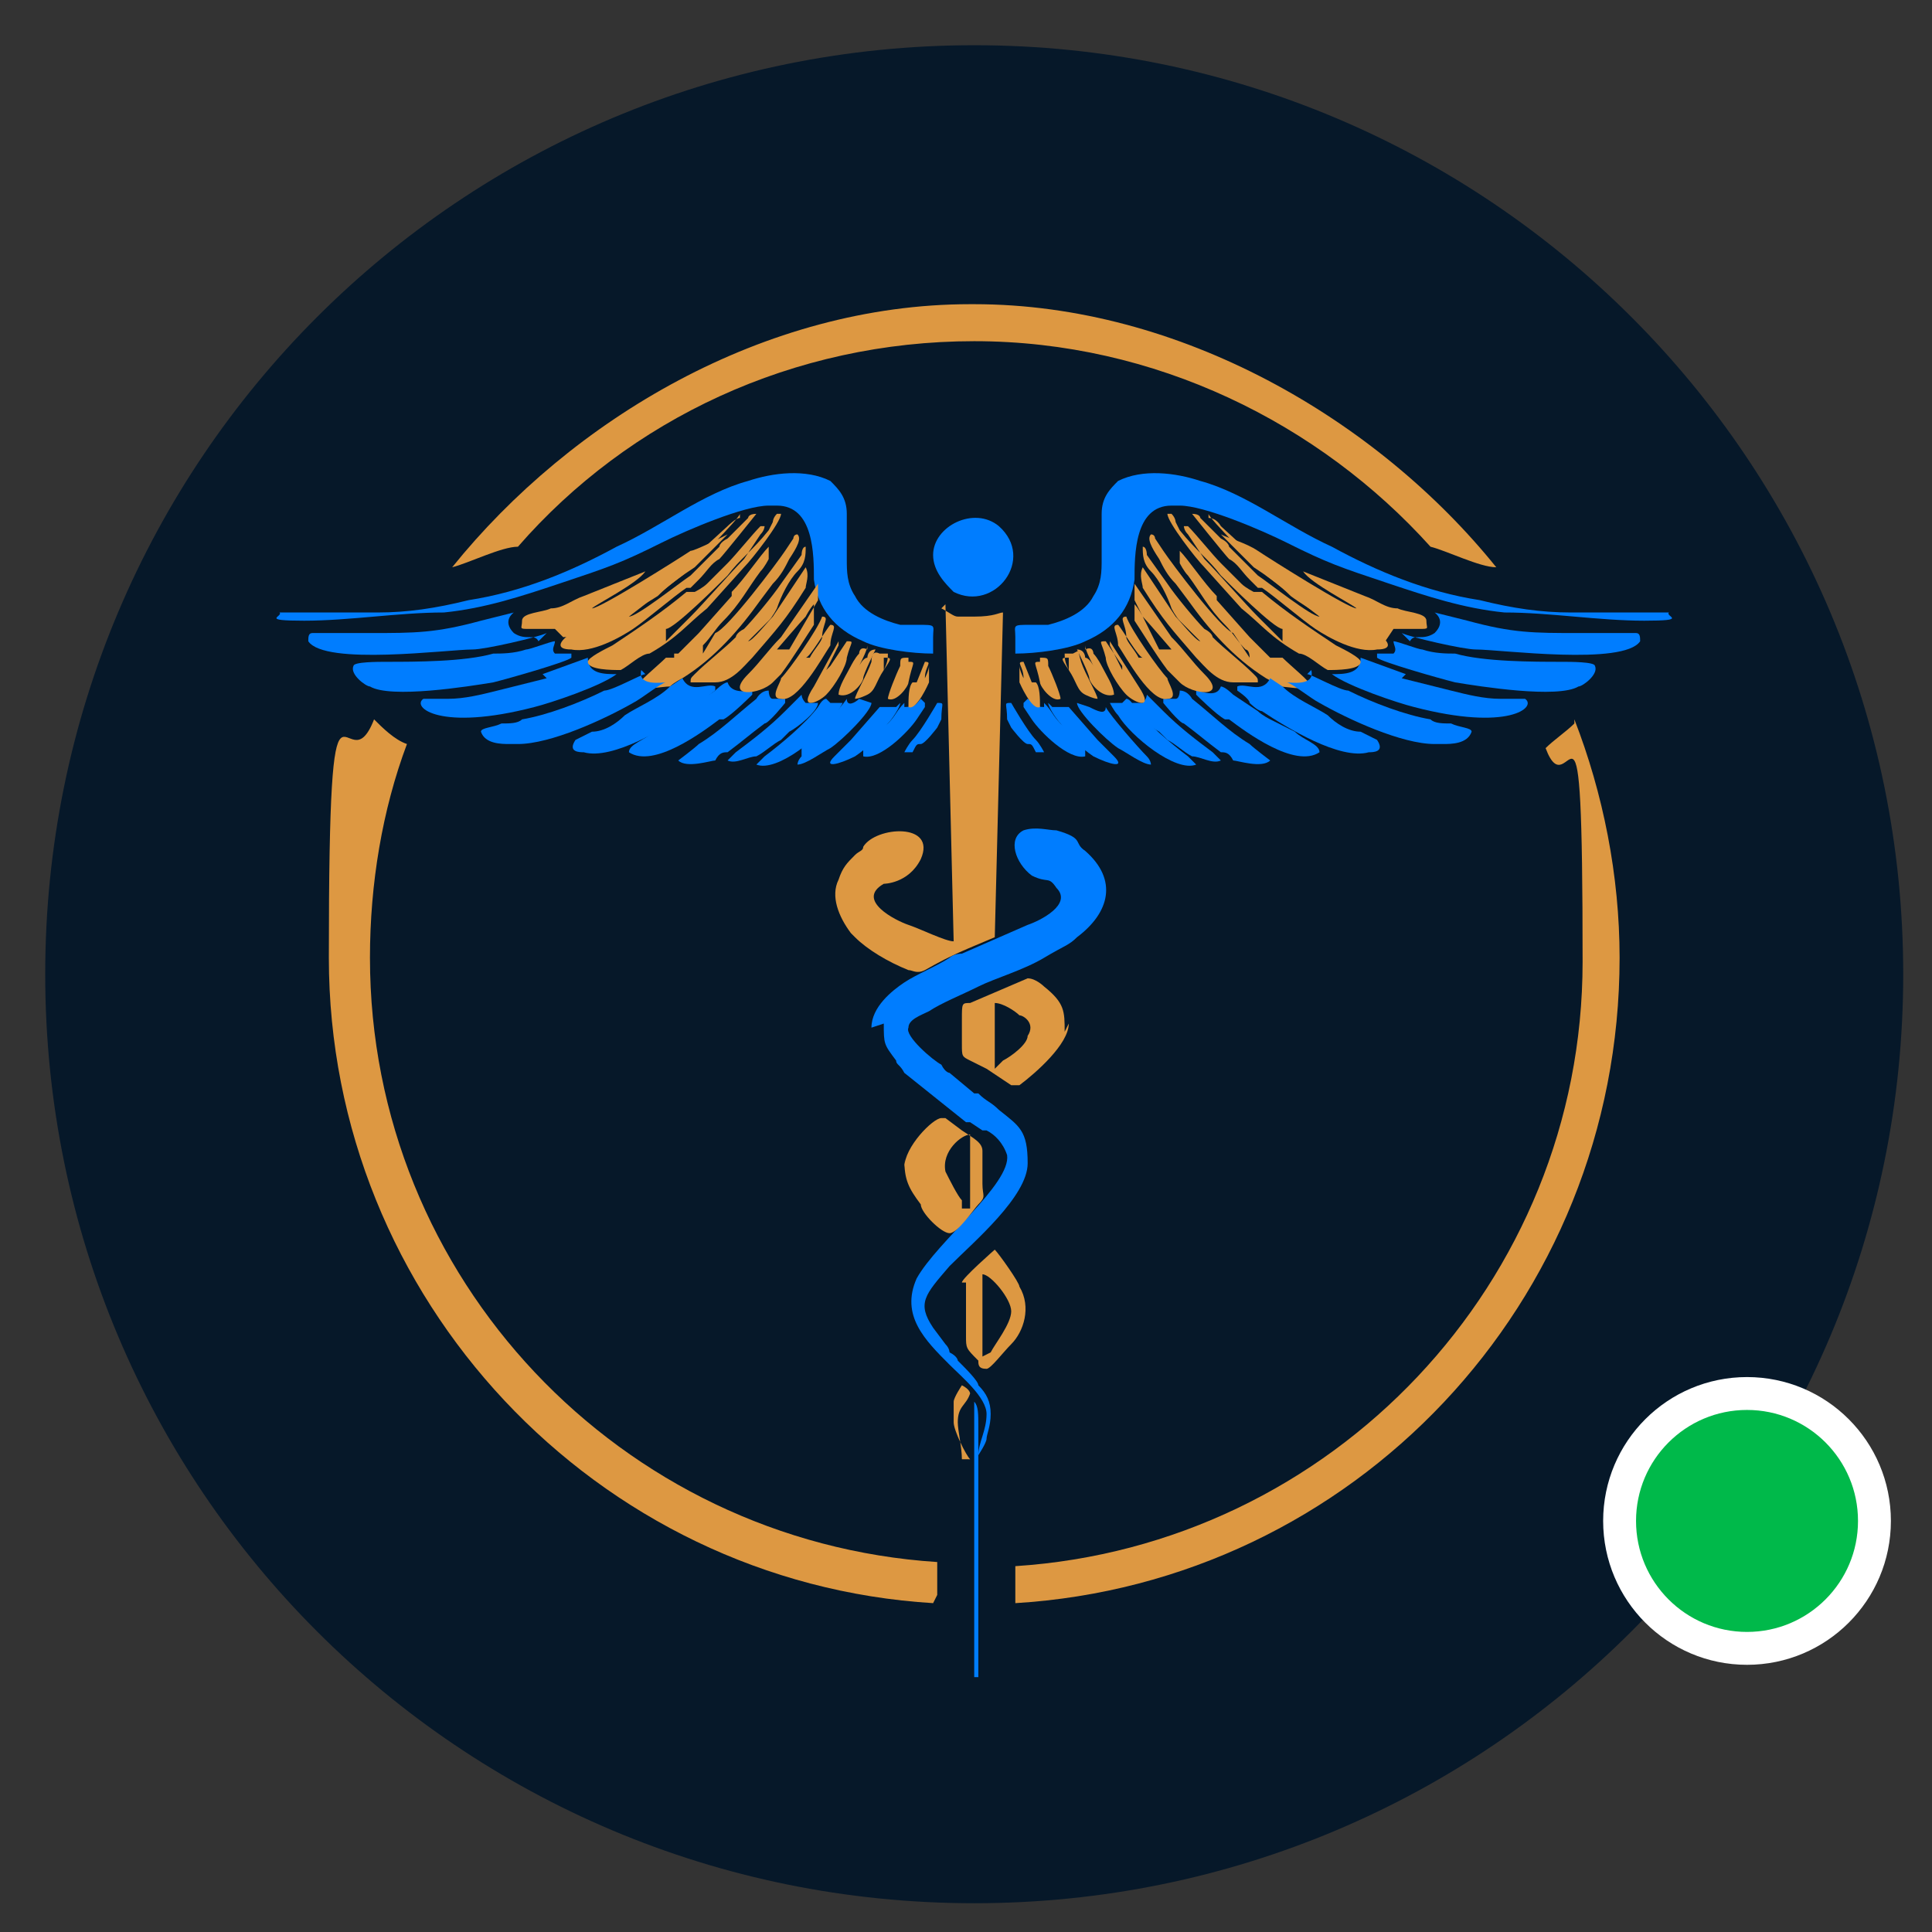 <?xml version="1.0" encoding="UTF-8"?>
<svg id="Layer_1" xmlns="http://www.w3.org/2000/svg" version="1.1" viewBox="0 0 47 47">
  <rect x="0" y="0" width="47" height="47" fill="#333333" stroke="none"/>
  <!-- Generator: Adobe Illustrator 29.0.1, SVG Export Plug-In . SVG Version: 2.1.0 Build 192)  -->
  <defs>
    <style>
      .st0 {
        fill: #00b94a;
        stroke: #fff;
        stroke-width: .8px;
      }

      .st1 {
        fill: #007dff;
      }

      .st1, .st2 {
        fill-rule: evenodd;
      }

      .st3 {
        fill: #061829;
      }

      .st2 {
        fill: #dd9842;
      }
    </style>
  </defs>
  <path class="st3" d="M23.7,1.1h0c12.5,0,22.6,10.1,22.6,22.6h0c0,12.5-10.1,22.6-22.6,22.6h0c-12.5,0-22.6-10.1-22.6-22.6h0C1.1,11.2,11.2,1.1,23.7,1.1Z"/>
  <ellipse class="st0" cx="42.5" cy="37" rx="3.1" ry="3.1"/>
  <g>
    <path class="st2" d="M22.7,39c-8.2-.5-14.7-7.4-14.7-15.7s.4-4,1.1-5.8c.2.2.5.5.8.6-.6,1.6-.9,3.4-.9,5.2,0,7.8,6.1,14.2,13.8,14.7v.8h0Z"/>
    <path class="st2" d="M38.3,17.5c.7,1.8,1.1,3.8,1.1,5.8,0,8.4-6.5,15.2-14.7,15.7h0v-.9c7.7-.5,13.8-6.9,13.8-14.7s-.3-3.6-.9-5.2c.2-.2.5-.4.7-.6Z"/>
    <path class="st2" d="M23.7,7.4c5,0,9.8,2.8,12.7,6.4-.4,0-1.2-.4-1.6-.5-2.7-3-6.7-5-11.1-5s-8.4,1.9-11.1,5c-.4,0-1.2.4-1.6.5,2.9-3.6,7.6-6.4,12.6-6.4Z"/>
  </g>
  <g>
    <path class="st1" d="M21.5,24.9c0,.5,0,.5.3.9,0,.1.1.1.2.3l1.5,1.2s0,0,.1,0l.3.2s0,0,.1,0c.2.1.4.3.5.6.1.7-1.7,2.1-2.2,3-.4.9.2,1.5.8,2.1.3.3.9.8.9,1.2s-.2.7-.2,1c0,0,.2-.3.2-.4,0-.1.1-.3.1-.6s-.1-.5-.3-.7c0-.1-.3-.4-.5-.6,0,0,0-.1-.2-.2,0,0,0-.1-.1-.2l-.3-.4c-.4-.6-.2-.8.4-1.5.6-.6,1.9-1.7,1.9-2.5s-.2-.9-.7-1.3c-.2-.2-.3-.2-.5-.4,0,0,0,0-.1,0l-.6-.5c0,0-.1,0-.2-.2-.2-.1-.9-.7-.8-.9,0-.2.3-.3.5-.4.3-.2.8-.4,1.2-.6s1.1-.4,1.6-.7.6-.3.8-.5c.8-.6,1-1.4.2-2.1t0,0c-.3-.2,0-.3-.7-.5-.2,0-.5-.1-.8,0-.4.2-.2.8.2,1.1.4.2.4,0,.6.3.4.4-.4.8-.7.9l-1.6.7c0,0-.2,0-.3.1-.3.2-.8.4-1.1.6-.3.2-.8.6-.8,1.1h0Z"/>
    <path class="st2" d="M23,14.7l.2,8.2c-.2,0-.8-.3-1.1-.4-.3-.1-1.3-.6-.6-1,0,0,.6,0,.9-.6.4-.9-1.1-.8-1.4-.3,0,.1-.1.1-.2.2-.2.2-.3.3-.4.6-.2.4,0,.9.3,1.3,0,0,0,0,.1.1.3.3.8.6,1.3.8.1,0,.2.1.4,0,.7-.4,1-.5,1.7-.8l.2-7.9c-.1,0-.2.1-.7.1s-.3,0-.4,0c-.1,0-.2-.1-.4-.2h0Z"/>
    <path class="st2" d="M24.2,26v-1.6c.2,0,.5.2.6.3.1,0,.4.2.2.5,0,.2-.4.5-.6.6,0,0-.2.2-.2.2h0ZM25.9,25.1c0-.5,0-.7-.5-1.1,0,0-.2-.2-.4-.2l-1.4.6c-.2,0-.2,0-.2.4v.6c0,.3,0,.3.2.4,0,0,0,0,.2.1s0,0,.2.1l.6.4c0,0,.1,0,.2,0,.4-.3,1.2-1,1.2-1.5h0Z"/>
    <path class="st2" d="M23.4,29.4s0,0,0,0t0,0s0,0,0,0h0q0-.1,0-.2c-.1-.1-.3-.5-.4-.7-.1-.5.4-.9.6-.9v1.8h0ZM22,28.2c0,.5.1.7.4,1.1,0,.2.5.7.7.7s.6-.6.7-.7c.2-.2.1-.2.1-.5v-.8c0-.2-.2-.3-.5-.5l-.4-.3s-.1,0-.1,0c-.2,0-.9.7-.9,1.2h0Z"/>
    <path class="st1" d="M22.7,13.5c0,.4.3.7.5.9,1,.5,2-.8,1.1-1.6-.6-.5-1.6,0-1.6.7h0Z"/>
    <path class="st2" d="M23.9,33s0,0,0-.1v-1.9c.2,0,.7.6.7.9s-.4.8-.5,1c0,0,0,0,0,0h0ZM23.5,31.2v1.3c0,.3,0,.3.3.6,0,.1,0,.2.2.2.1,0,.4-.4.6-.6.3-.3.5-.9.2-1.4,0-.1-.5-.8-.6-.9,0,0-.8.7-.8.8h0Z"/>
    <path class="st1" d="M23.8,40.8v-6.1c0-.3,0-.5-.1-.6v6.7s0,0,.1,0h0Z"/>
    <path class="st2" d="M23.4,35.5c0-.3-.1-.7-.1-.9,0-.4.2-.4.3-.7,0,0,0-.1-.2-.2,0,0-.2.3-.2.4,0,.2,0,.3,0,.5,0,.2.3.8.4.9h0Z"/>
    <path class="st1" d="M26.8,13.6c0,.3,0,.6-.2.9-.2.4-.7.6-1.1.7,0,0-.2,0-.4,0-.5,0-.4,0-.4.3v.4c.5,0,1.3-.1,1.7-.3.7-.3,1.1-.8,1.2-1.5,0-.6,0-1.8.9-1.8h.2c.6,0,2,.6,2.6.9,1,.5,1.3.6,2.5,1,.9.3,1.8.6,2.8.7,1.1,0,2.3.2,3.4.2s.5-.1.6-.2c0,0,0,0,0,0-.5,0-1.8,0-2.4,0-.7,0-1.4-.1-2.2-.3-1.3-.2-2.5-.7-3.6-1.3-1.1-.5-2.1-1.3-3.2-1.6-.6-.2-1.4-.3-2,0-.2.2-.4.4-.4.8,0,.3,0,.7,0,1.1h0Z"/>
    <path class="st1" d="M34.1,15.4c.2.1,1.5.4,1.8.4.6,0,3.6.4,4-.2,0-.1,0-.2-.1-.2-.2,0-1.1,0-1.4,0-1.1,0-1.6,0-2.7-.3l-.8-.2s.3.2,0,.5c-.3.2-.5,0-.6.2h0Z"/>
    <path class="st1" d="M33.5,16c.1.1,1.5.5,1.9.6.6.1,2.5.4,3,.1.1,0,.5-.3.4-.5,0-.1-.6-.1-.8-.1-.7,0-1.9,0-2.6-.2-.2,0-.5,0-.8-.1-.1,0-.6-.2-.7-.2,0,.1.1.2,0,.3-.2,0-.3,0-.4,0h0Z"/>
    <path class="st1" d="M34.2,16.4l-1.1-.4c0,.4-.4.4-.7.4,0,0,0,0,0,0,.4.3,1.6.7,2,.8,2.3.6,3,0,2.7-.2,0,0-.4,0-.6,0-.4,0-.8-.1-1.2-.2-.4-.1-.8-.2-1.2-.3h0Z"/>
    <path class="st2" d="M31.2,15.3c-.2,0-1.3-1.1-1.5-1.3-.3-.4-.6-.6-1-1.1,0,0,0,0-.1-.2,0,0,0-.1-.1-.2h-.1c0,.2.7,1.1.9,1.3l.9,1c.5.4.7.7,1.4,1.1.2,0,.5.3.7.4.2,0,.8,0,.8-.2,0-.1-.4-.3-.6-.4-.6-.4-1.2-.8-1.8-1.3,0,0,0,0-.1,0t-.1,0c0,0-.2-.1-.3-.2-.2-.2-.3-.3-.5-.5-.2-.2-.6-.7-.8-.9,0,0,0,0-.1,0,0,0,0,.1.1.2l.4.6c.3.3,1,1.1,1.3,1.4l.3.3s.2.2.3.3h0Z"/>
    <path class="st2" d="M30,15.4c-.3-.1-1.5-1.7-1.7-2l-.2-.3s0-.1-.1-.1c-.1.1,0,.3.2.6.1.2.2.4.4.6l.3.4c.5.7,1.1,1.4,1.9,1.9,0,0,.2.1.3.2.2,0,.6.1.8,0,0-.1-.5-.5-.7-.7,0,0,0,0-.1,0s0,0-.1,0t0,0s0,0-.1,0l-.5-.5s0,0,0,0l-.8-.9s0,0,0-.1c-.3-.3-.7-.9-.9-1.1,0,0,0,0,0,0,0,0,0,0,0,.3,0,0,.1.2.2.3.3.4.5.8.9,1.2.2.2.3.4.5.6,0,0,.1,0,.1.2h0Z"/>
    <path class="st1" d="M31.9,16.3c.1.4-.5.3-.6.3.1,0,.6.4.8.5.7.4,2,1,2.8,1h.2c.2,0,.6,0,.7-.3,0-.1-.3-.1-.5-.2-.2,0-.4,0-.5-.1-.6-.1-1.4-.4-2-.7-.2,0-.9-.4-1-.4h0Z"/>
    <path class="st2" d="M33.9,15.3c.2,0,.3,0,.6,0s.2,0,.2-.2c0-.2-.5-.2-.7-.3-.3,0-.5-.2-.8-.3l-1.5-.6h0c.2.3,1.2.8,1.3.9-.2,0-2.1-1.2-2.4-1.4s-.7-.3-.9-.4c0,0,.3.3.4.4l.4.4c.3.2.6.4.9.7.4.3,1.7,1.1,2.3,1.1h0Z"/>
    <path class="st2" d="M29.4,12.5c0,.1,1.2,1.3,1.4,1.5l1.3,1c-.2,0-1.2-.8-1.5-1l-.7-.7s0-.1-.2-.2l-.5-.5s0-.1-.2-.1c0,0,.8,1,.9,1.1.2.1.3.3.5.5l.2.2s0,0,.1,0c.3.2,1,.8,1.3,1,.3.2,1,.6,1.5.5.4,0,.3-.2,0-.4-1.1-.5-1.6-.8-2.6-1.5l-1.2-1.1s-.1-.2-.3-.2h0Z"/>
    <path class="st1" d="M30.1,16.8s.3.2.3.3c0,0,.2.2.3.2.6.4,1.9,1.2,2.6,1,.1,0,.4,0,.2-.3,0,0-.2-.1-.4-.2-.3,0-.6-.2-.8-.4-.3-.2-.8-.4-1.1-.7,0,0-.3-.2-.3-.2-.2.4-.6.1-.8.2h0Z"/>
    <path class="st2" d="M29.2,15.6c-.1,0-.5-.5-.6-.6l-.8-1.2c-.1.2,0,.4,0,.5.5.8.7,1,1.3,1.7.2.2.5.6.9.6.2,0,.4,0,.6,0,0-.1,0-.1-.1-.2-.3-.3-.7-.6-1-.9,0,0,0-.1-.2-.2-.2-.2-.7-.8-.9-1.1l-.5-.7c0,0,0-.2-.1-.2,0,.2,0,.4.2.6.2.2.4.6.5.9,0,0,.1.2.2.3l.5.5h0Z"/>
    <path class="st1" d="M29.1,16.9c0,0,.5.5.7.6,0,0,0,0,.1,0,.4.3,1.6,1.2,2.2.8,0-.2-.4-.3-.6-.5l-.6-.3c0,0-.2-.1-.3-.2l-.6-.4s-.2-.2-.3-.2h0c-.1.3-.5.1-.6.1h0Z"/>
    <path class="st2" d="M28.5,15.8c0,0-.6-.7-.7-.8,0,0-.1-.2-.2-.3h0s0,.1,0,.1c0,0,0,.1,0,.2,0,0,0,0,0,.1.2.3.5.8.8,1.2l.3.3c.3.3,1.2.4.6-.2-.3-.3-.5-.6-.8-.9l-.9-1.3c0,.2,0,.2,0,.4l.6,1.2h0Z"/>
    <path class="st1" d="M28.3,17.1c0,0,.4.5.5.5.4.3.5.4.9.7.1,0,.2,0,.3.2.1,0,.7.2.9,0,0,0-.4-.3-.5-.4-.5-.3-.9-.7-1.4-1.1,0,0-.1-.2-.3-.2,0,0,0,.2-.1.2-.1,0-.2,0-.3,0h0Z"/>
    <path class="st2" d="M27.8,16c-.1,0-.5-.7-.6-.8-.2,0,0,.2,0,.5.2.3.8,1.4,1.2,1.3.3,0,0-.4,0-.5-.2-.2-.9-1.2-1-1.5-.2,0,0,.2,0,.5,0,.1.2.3.3.5h0Z"/>
    <path class="st1" d="M27.5,17.1c0,.2.5.6.7.7,0,0,.1.1.2.2.2.1.4.3.6.4.2,0,.5.2.7.1,0,0-.1-.1-.2-.2-.4-.3-.8-.6-1.2-1l-.4-.4c0,0,0,.1-.1.2,0,0,0,0-.2,0h0Z"/>
    <path class="st1" d="M27,17.1c0,0,.1.2.2.3.3.5,1.4,1.4,1.9,1.2,0,0-.1-.1-.2-.2-.4-.3-1-.8-1.3-1.2,0,0-.1-.2-.2-.2,0,0,0,0-.1.1,0,0-.1,0-.2,0h0Z"/>
    <path class="st1" d="M25.5,17.1c0,.1.2.4.3.5.2.3.5.6.8.8.4.2.8.3.5,0l-.4-.4h0l-.7-.8s0,0,0,0c-.1,0-.3,0-.4,0h0Z"/>
    <path class="st1" d="M26.2,17.1c0,.2.7.9,1,1.1.2.1.6.4.8.4,0,0,0-.1-.1-.2t0,0s0,0,0,0c-.2-.2-.9-1-1-1.2h0c0,.2-.2.1-.4,0h0Z"/>
    <path class="st1" d="M24.9,17.1s0,0,0,.1l.2.3c.2.3.9,1,1.3.9,0,0,0-.1,0-.2l-.6-.6c-.2-.2-.2-.3-.4-.5,0,0,0,0,0,.1-.3,0-.2-.1-.4-.2h0Z"/>
    <path class="st2" d="M27.3,16.2c0,0-.4-.6-.4-.6-.2,0-.1,0,0,.4,0,.2.3.7.5.9.2.2.7.4.3-.2l-.7-1.1c0,0,0,0,0,0,0,0,0,0,0,.1l.3.6h0Z"/>
    <path class="st2" d="M26.4,15.7c0,.1.1.3.2.5,0,0-.1-.2-.2-.2,0,0,0-.2-.2-.2,0,0,.3.6.3.7,0,.1.3.5.6.4,0-.2-.2-.5-.3-.7,0,0-.1-.2-.2-.3,0,0,0-.2-.2-.1h0Z"/>
    <path class="st1" d="M24.6,17.7c0,0,.3.4.4.4s.1,0,.2.2c0,0,0,0,.1,0h.1s-.1-.2-.2-.3c-.2-.2-.6-.9-.6-.9-.2,0-.1,0-.1.4h0Z"/>
    <path class="st2" d="M25.9,15.9c0,.1,0,.2.1.4,0,0,0,0,0-.1v-.2c-.2,0-.2,0,0,.3s.2.5.4.6c0,0,.2.1.3.1,0-.1-.3-.6-.4-.9-.1-.3,0-.3-.2-.2h0Z"/>
    <path class="st2" d="M25.3,16c0,0,0,.3,0,.4,0,0,0,0,0-.1q0,0,0-.2c-.2,0-.1,0,0,.5,0,.1.3.5.5.4,0-.1-.2-.6-.3-.8,0-.2,0-.2-.2-.2h0Z"/>
    <path class="st2" d="M25.1,16.6c0,0-.2-.5-.2-.5-.2,0,0,.1,0,.4,0,0-.1-.2-.1-.3v.4c0,0,.3.7.5.6,0-.2,0-.5-.1-.6h0Z"/>
    <path class="st2" d="M24.6,17h0c0,.2,0,.2,0,.2,0,0,0-.1,0-.2h0Z"/>
    <path class="st1" d="M20.6,13.6c0,.3,0,.6.2.9.2.4.7.6,1.1.7,0,0,.2,0,.4,0,.5,0,.4,0,.4.3v.4c-.5,0-1.3-.1-1.7-.3-.7-.3-1.1-.8-1.2-1.5,0-.6,0-1.8-.9-1.8h-.2c-.6,0-2,.6-2.6.9-1,.5-1.3.6-2.5,1-.9.3-1.8.6-2.8.7-1.1,0-2.3.2-3.4.2s-.5-.1-.6-.2c0,0,0,0,0,0,.5,0,1.8,0,2.4,0,.7,0,1.4-.1,2.2-.3,1.3-.2,2.5-.7,3.6-1.3,1.1-.5,2.1-1.3,3.2-1.6.6-.2,1.4-.3,2,0,.2.2.4.4.4.8,0,.3,0,.7,0,1.1h0Z"/>
    <path class="st1" d="M13.3,15.4c-.2.1-1.5.4-1.8.4-.6,0-3.6.4-4-.2,0-.1,0-.2.1-.2.2,0,1.1,0,1.4,0,1.1,0,1.6,0,2.7-.3l.8-.2s-.3.2,0,.5c.3.2.5,0,.6.2h0Z"/>
    <path class="st1" d="M13.9,16c-.1.1-1.5.5-1.9.6-.6.1-2.5.4-3,.1-.1,0-.5-.3-.4-.5,0-.1.6-.1.8-.1.7,0,1.9,0,2.6-.2.2,0,.5,0,.8-.1.1,0,.6-.2.7-.2,0,.1-.1.2,0,.3.2,0,.3,0,.4,0h0Z"/>
    <path class="st1" d="M13.2,16.4l1.1-.4c0,.4.4.4.7.4,0,0,0,0,0,0-.4.3-1.6.7-2,.8-2.3.6-3,0-2.7-.2,0,0,.4,0,.6,0,.4,0,.8-.1,1.2-.2.4-.1.8-.2,1.2-.3h0Z"/>
    <path class="st2" d="M16.2,15.3c.2,0,1.3-1.1,1.5-1.3.3-.4.6-.6,1-1.1,0,0,0,0,.1-.2,0,0,0-.1.1-.2h.1c0,.2-.7,1.1-.9,1.3l-.9,1c-.5.4-.7.7-1.4,1.1-.2,0-.5.3-.7.4-.2,0-.8,0-.8-.2,0-.1.4-.3.6-.4.6-.4,1.2-.8,1.8-1.3,0,0,0,0,.1,0t.1,0c0,0,.2-.1.3-.2l.5-.5c.2-.2.6-.7.8-.9,0,0,0,0,.1,0,0,0,0,.1-.1.2l-.4.6c-.3.3-1,1.1-1.3,1.4l-.3.3s-.2.2-.3.3h0Z"/>
    <path class="st2" d="M17.4,15.4c.3-.1,1.5-1.7,1.7-2l.2-.3s0-.1.1-.1c.1.1,0,.3-.2.6-.1.2-.2.4-.4.6l-.3.4c-.5.7-1.1,1.4-1.9,1.9,0,0-.2.1-.3.2-.2,0-.6.1-.8,0,0-.1.5-.5.7-.7,0,0,0,0,.1,0,0,0,0,0,.1,0q0,0,0-.1s0,0,.1,0l.5-.5s0,0,0,0l.8-.9s0,0,0-.1c.3-.3.7-.9.9-1.1,0,0,0,0,0,0,0,0,0,0,0,.3,0,0-.1.2-.2.3-.3.4-.5.8-.9,1.2-.2.2-.3.4-.5.6,0,0,0,.1,0,.2h0Z"/>
    <path class="st1" d="M15.6,16.3c-.1.4.5.3.6.3-.1,0-.6.4-.8.5-.7.4-2,1-2.8,1h-.2c-.2,0-.6,0-.7-.3,0-.1.3-.1.5-.2.2,0,.4,0,.5-.1.6-.1,1.4-.4,2-.7.2,0,.9-.4,1-.4h0Z"/>
    <path class="st2" d="M13.5,15.3c-.2,0-.3,0-.6,0s-.2,0-.2-.2c0-.2.5-.2.7-.3.3,0,.5-.2.8-.3l1.5-.6h0c-.2.3-1.2.8-1.3.9.2,0,2.1-1.2,2.4-1.4.1,0,.7-.3.9-.4,0,0-.3.3-.4.4l-.4.4c-.3.2-.6.4-.9.7-.3.2-1.7,1-2.3,1h0Z"/>
    <path class="st2" d="M18,12.5c0,.1-1.2,1.3-1.4,1.5l-1.3,1c.2,0,1.2-.8,1.5-1l.7-.7s0-.1.2-.2l.5-.5s0-.1.2-.1c0,0-.8,1-.9,1.1-.2.1-.3.3-.5.5l-.2.2s0,0-.1,0c-.3.2-1,.8-1.3,1-.3.2-1,.6-1.5.5-.4,0-.3-.2,0-.4,1.1-.5,1.6-.8,2.6-1.5l1.2-1.1s.2-.2.3-.2h0Z"/>
    <path class="st1" d="M17.4,16.8s-.3.2-.3.3c0,0-.2.2-.3.2-.6.4-1.9,1.2-2.6,1-.1,0-.4,0-.2-.3,0,0,.2-.1.4-.2.3,0,.6-.2.8-.4.3-.2.8-.4,1.1-.7,0,0,.3-.2.3-.2.2.4.6.1.8.2h0Z"/>
    <path class="st2" d="M18.2,15.6c.1,0,.5-.5.6-.6l.8-1.2c.1.2,0,.4,0,.5-.5.8-.7,1-1.3,1.7-.2.2-.5.6-.9.6-.2,0-.4,0-.6,0,0-.1,0-.1.1-.2.3-.3.7-.6,1-.9,0,0,0-.1.2-.2.2-.2.7-.8.9-1.1l.5-.7c0,0,0-.2.1-.2,0,.2,0,.4-.2.6-.2.2-.4.6-.5.9,0,0-.1.2-.2.3l-.5.5h0Z"/>
    <path class="st1" d="M18.3,16.9c0,0-.5.5-.7.6,0,0,0,0-.1,0-.4.3-1.6,1.2-2.2.8,0-.2.4-.3.6-.5l.6-.4c0,0,.2-.1.3-.2l.6-.4s.2-.2.3-.2h0c.1.3.5.2.6.2h0Z"/>
    <path class="st2" d="M18.9,15.8c0,0,.6-.7.7-.8,0,0,.1-.2.2-.3h0s0,.2,0,.2c0,0,0,.1,0,.2s0,0,0,.1c-.2.3-.5.8-.8,1.2l-.2.2c-.3.3-1.2.4-.6-.2.3-.3.5-.6.8-.9l.9-1.3c0,.2,0,.2,0,.4l-.7,1.2h0Z"/>
    <path class="st1" d="M19.1,17.1c0,0-.4.5-.5.5-.4.3-.5.4-.9.7-.1,0-.2,0-.3.2-.1,0-.7.2-.9,0,0,0,.4-.3.5-.4.5-.3.9-.7,1.4-1.1,0,0,.1-.2.3-.2,0,0,0,.2.1.2.1,0,.2,0,.3,0h0Z"/>
    <path class="st2" d="M19.6,16c.1,0,.5-.7.6-.8.2,0,0,.2,0,.5-.2.3-.8,1.4-1.2,1.3-.3,0,0-.4,0-.5.2-.2.9-1.2,1-1.5.2,0,0,.2,0,.5,0,.1-.2.3-.3.5h0Z"/>
    <path class="st1" d="M19.9,17.1c0,.2-.5.6-.7.7,0,0-.1.1-.2.2-.2.1-.4.3-.6.4-.2,0-.5.2-.7.1,0,0,.1-.1.2-.2.4-.3.8-.6,1.2-1l.4-.4c0,0,0,.1.1.2,0,0,0,0,.2,0h0Z"/>
    <path class="st1" d="M20.5,17.1c0,0-.1.2-.2.3-.3.5-1.4,1.4-1.9,1.2,0,0,.1-.1.2-.2.4-.3,1-.8,1.3-1.2,0,0,.1-.2.2-.2,0,0,0,0,.1.1,0,0,.2,0,.2,0h0Z"/>
    <path class="st1" d="M21.9,17.1c0,.1-.2.4-.3.5-.2.3-.5.6-.8.8-.4.2-.8.3-.5,0l.4-.4h0l.7-.8s0,0,0,0c.1,0,.3,0,.4,0h0Z"/>
    <path class="st1" d="M21.2,17.1c0,.2-.7.9-1,1.1-.2.1-.6.4-.8.4,0,0,0-.1.1-.2h0q0-.1,0-.2c.2-.2.9-.9,1.1-1.2h0c0,.2.2.1.3,0h0Z"/>
    <path class="st1" d="M22.5,17.1s0,0,0,.1l-.2.3c-.2.3-.9,1-1.3.9,0,0,0-.1,0-.2l.6-.6c.2-.2.2-.3.4-.5,0,0,0,0,0,.1.3,0,.3-.1.4-.2h0Z"/>
    <path class="st2" d="M20.2,16.2c0,0,.4-.6.4-.6.2,0,.1,0,0,.4,0,.2-.3.7-.5.9-.2.2-.7.4-.3-.2l.6-1.1c0,0,0,0,0,0,0,0,0,0,0,.1l-.3.6h0Z"/>
    <path class="st2" d="M21.1,15.7c0,.1-.1.3-.2.5,0,0,.1-.2.2-.2,0,0,0-.2.2-.2,0,0-.3.6-.3.7,0,.1-.3.5-.6.4,0-.2.2-.5.3-.7,0,0,.1-.2.2-.3,0,0,0-.2.2-.1h0Z"/>
    <path class="st1" d="M22.8,17.7c0,0-.3.4-.4.4s-.1,0-.2.2c0,0,0,0-.1,0h-.1s.1-.2.2-.3c.2-.2.6-.9.6-.9.2,0,.1,0,.1.4h0Z"/>
    <path class="st2" d="M21.6,15.9c0,.1,0,.2-.1.4,0,0,0,0,0-.1v-.2c.2,0,.2,0,0,.3s-.2.5-.4.6c0,0-.2.1-.3.1,0-.1.3-.6.4-.9q0-.3.2-.2h0Z"/>
    <path class="st2" d="M22.1,16c0,0,0,.3,0,.4,0,0,0,0,0-.1q0,0,0-.2c.2,0,.1,0,0,.5,0,.1-.3.5-.5.4,0-.1.2-.6.3-.8,0-.2,0-.2.2-.2h0Z"/>
    <path class="st2" d="M22.3,16.6c0,0,.2-.5.2-.5.2,0,0,.1,0,.4,0,0,.1-.2.1-.3v.4c0,0-.3.7-.5.6,0-.2,0-.5.1-.6h0Z"/>
    <path class="st2" d="M22.8,17h0c0,.2,0,.2,0,.2,0,0,0-.1,0-.2h0Z"/>
  </g>
</svg>